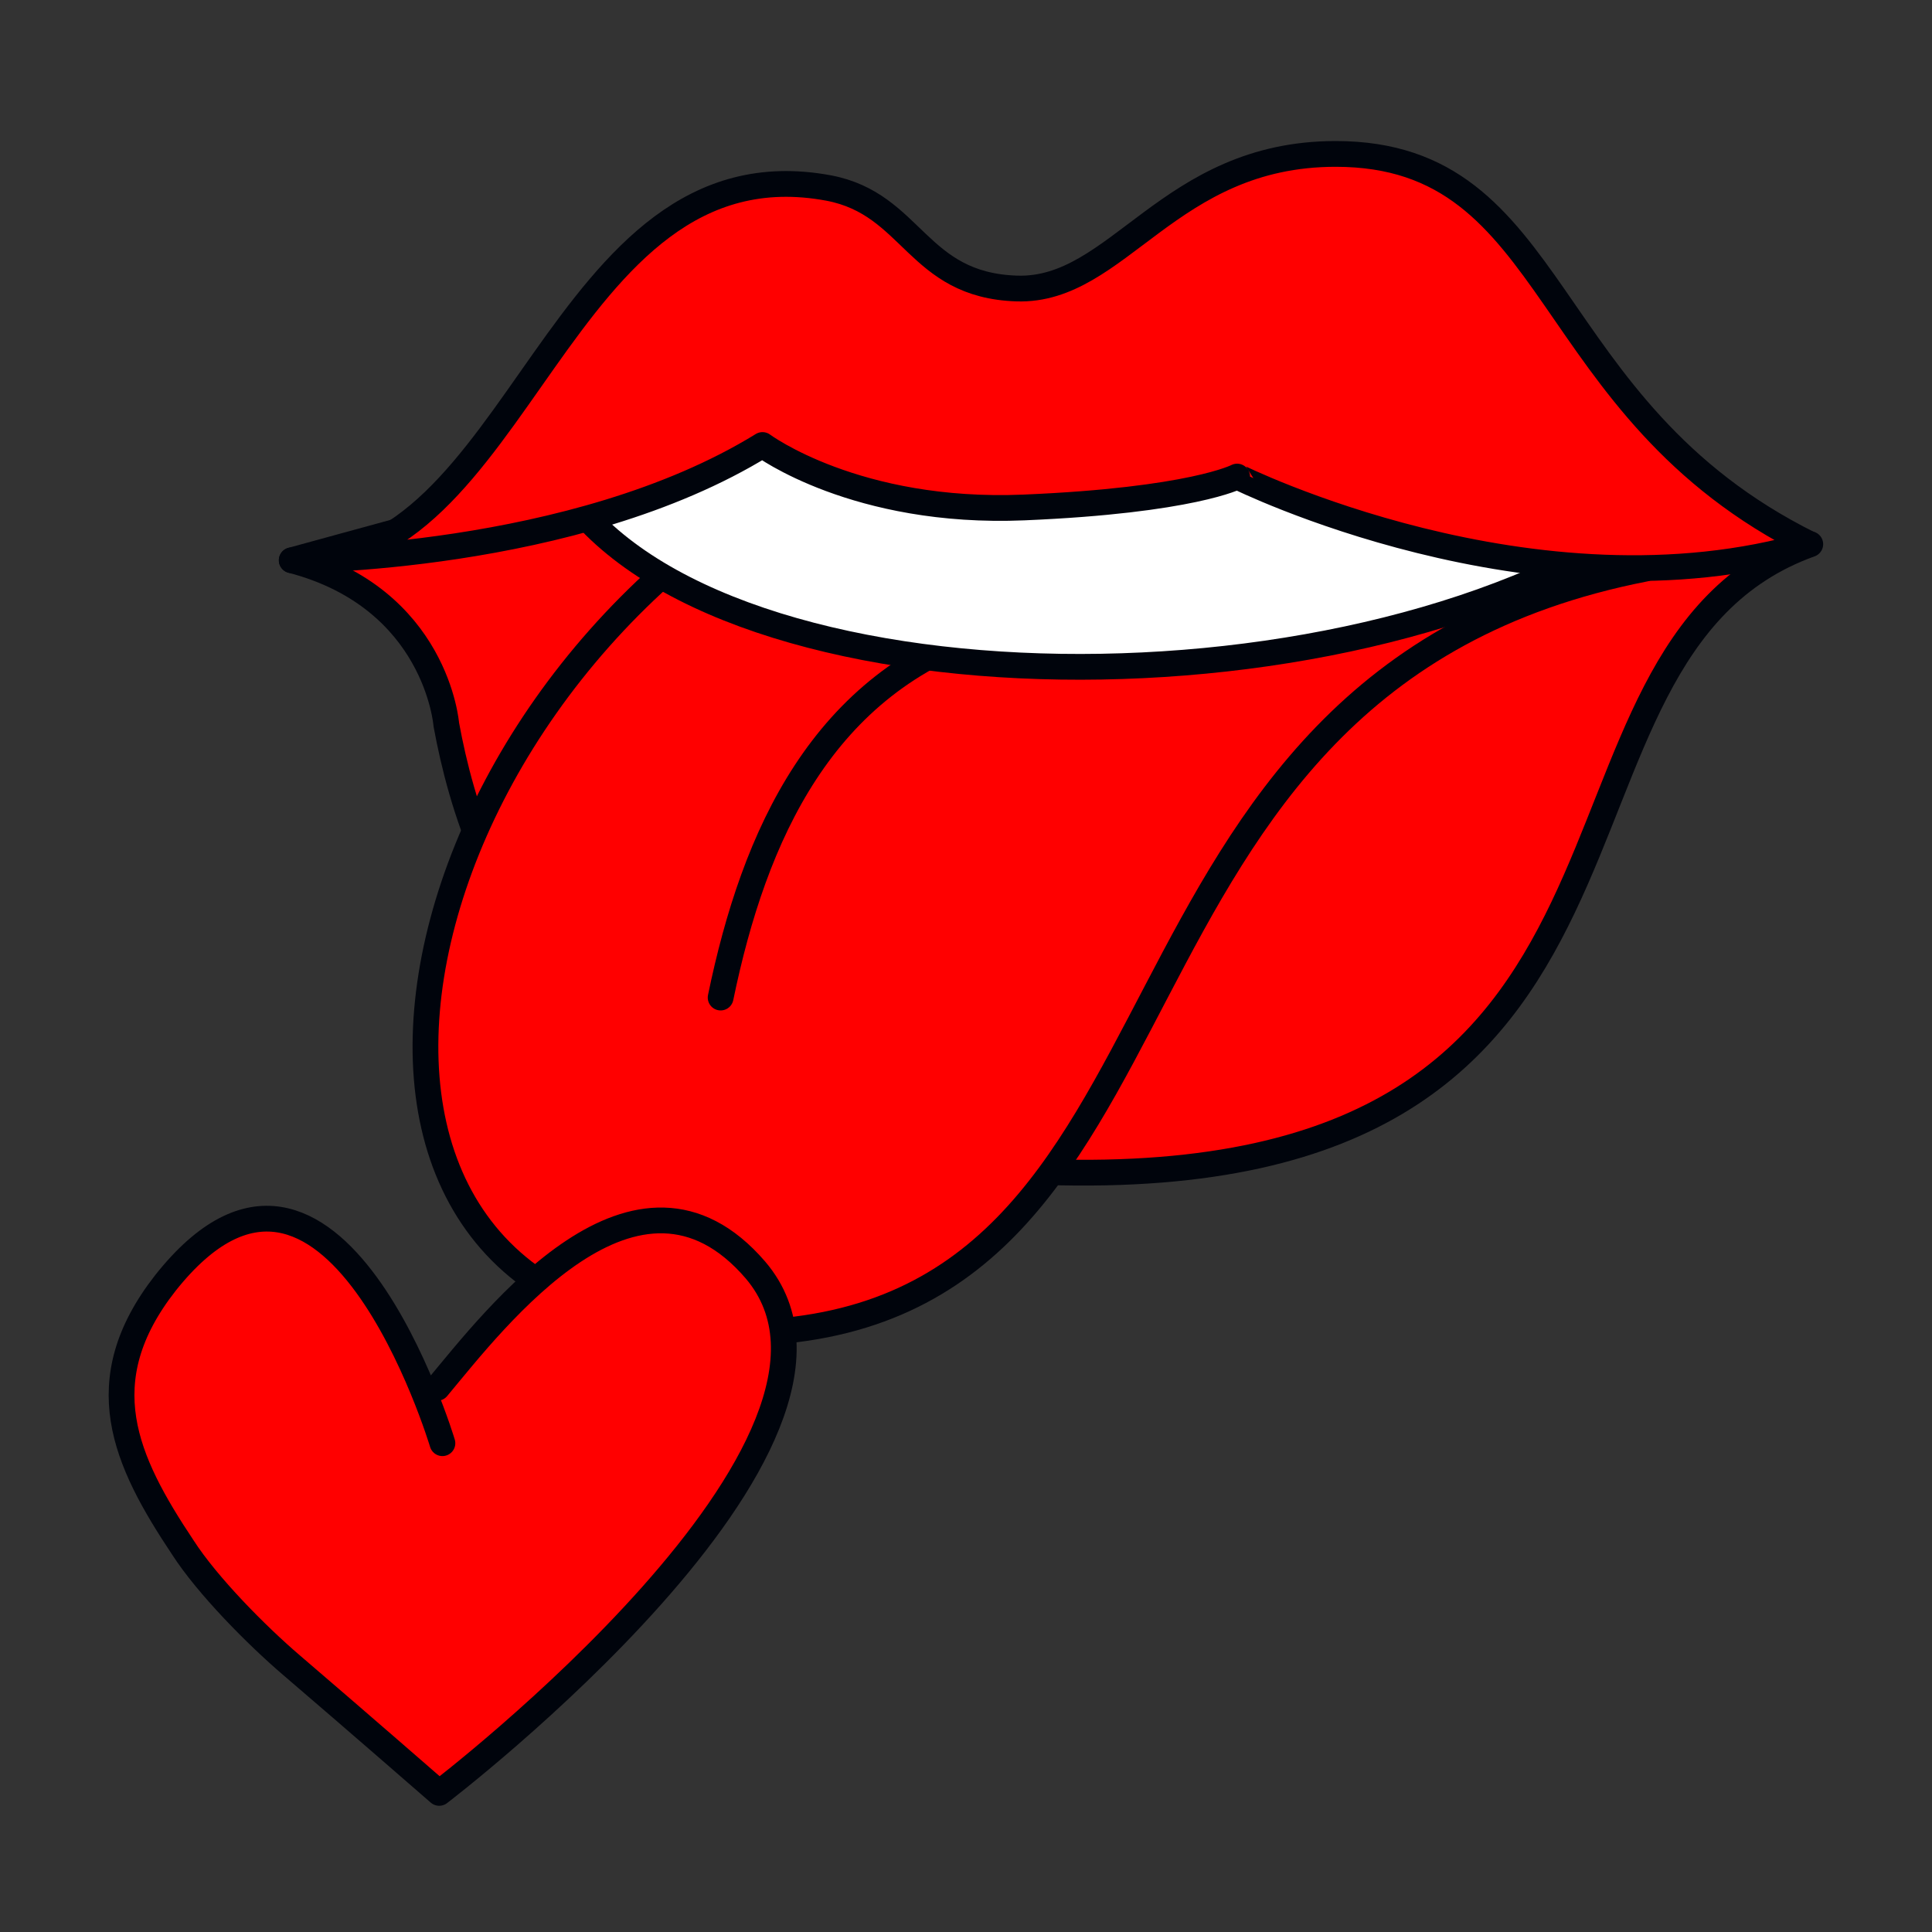 <?xml version="1.0" encoding="utf-8"?>
<!-- Generator: Adobe Illustrator 23.0.1, SVG Export Plug-In . SVG Version: 6.00 Build 0)  -->
<svg version="1.1" id="Layer_1" xmlns="http://www.w3.org/2000/svg" xmlns:xlink="http://www.w3.org/1999/xlink" x="0px" y="0px"
	 viewBox="0 0 300 300" style="enable-background:new 0 0 300 300;" xml:space="preserve">
<rect x="0" y="0" width="300" height="300" fill="#333333" stroke="none"/>
<style type="text/css">
	.st0{fill:#FF0000;stroke:#00040C;stroke-width:4;stroke-linecap:round;stroke-linejoin:round;stroke-miterlimit:10;}
	.st1{fill:none;}
	.st2{fill:none;stroke:#00040C;stroke-width:4;stroke-linecap:round;stroke-linejoin:round;stroke-miterlimit:10;}
	.st3{fill:#FFFFFF;stroke:#00040C;stroke-width:4;stroke-linecap:round;stroke-linejoin:round;stroke-miterlimit:10;}
</style>
<g>
	<g>
		<g>
			<g>
				<path class="st0" d="M45.3,87c22.5,5.9,24,25.5,24,25.5c4.7,25.6,21,67.1,93.1,69.5c103.3,3.3,71.3-80.4,118.7-97.5L161,55.3
					L45.3,87z"/>
				<path class="st0" d="M125.9,73.1c-68.4,36.6-86.2,135-10.7,133.9c75.5-1.1,49.5-101,140.3-118.7c0,0-40.4,0.8-63.2-14.1
					c0,0-18,5.2-40.2,3.4C129.6,76,125.9,73.1,125.9,73.1z"/>
			</g>
		</g>
	</g>
	<path class="st0" d="M67.9,215.5c9-10.8,31-39.7,49.4-18.3c22.6,26.5-49.1,81.2-49.1,81.2S55,266.9,45.3,258.6
		c-5.5-4.7-13.1-12.4-16.9-18.3c-9-13.5-14.7-25.8-2.7-41.1c25.8-32.5,43,24.9,43,24.9"/>
</g>
<rect y="0" class="st1" width="300" height="300"/>
<path class="st2" d="M154.3,97.7c-26.6,8.2-37.2,32-42.4,57.2"/>
<path class="st3" d="M87.7,76.1c24.2,35.6,124.3,36.5,170.2,3.1c0,0-52.9-31.5-97-31.5S87.7,76.1,87.7,76.1z"/>
<path class="st0" d="M281,84.5c-42.5-21.1-38.4-60.6-73.6-60.6c-26,0-33.7,21.4-49.5,20.9c-15.6-0.5-16.1-13.1-29.2-15.6
	C86.4,21.3,80.8,89.3,45.3,87c0,0,43.9,0.1,73.1-17.9c0,0,14.5,10.8,40.6,9.7c26.1-1.1,33.1-4.8,33.1-4.8S238.3,97,281,84.5"/>
</svg>
